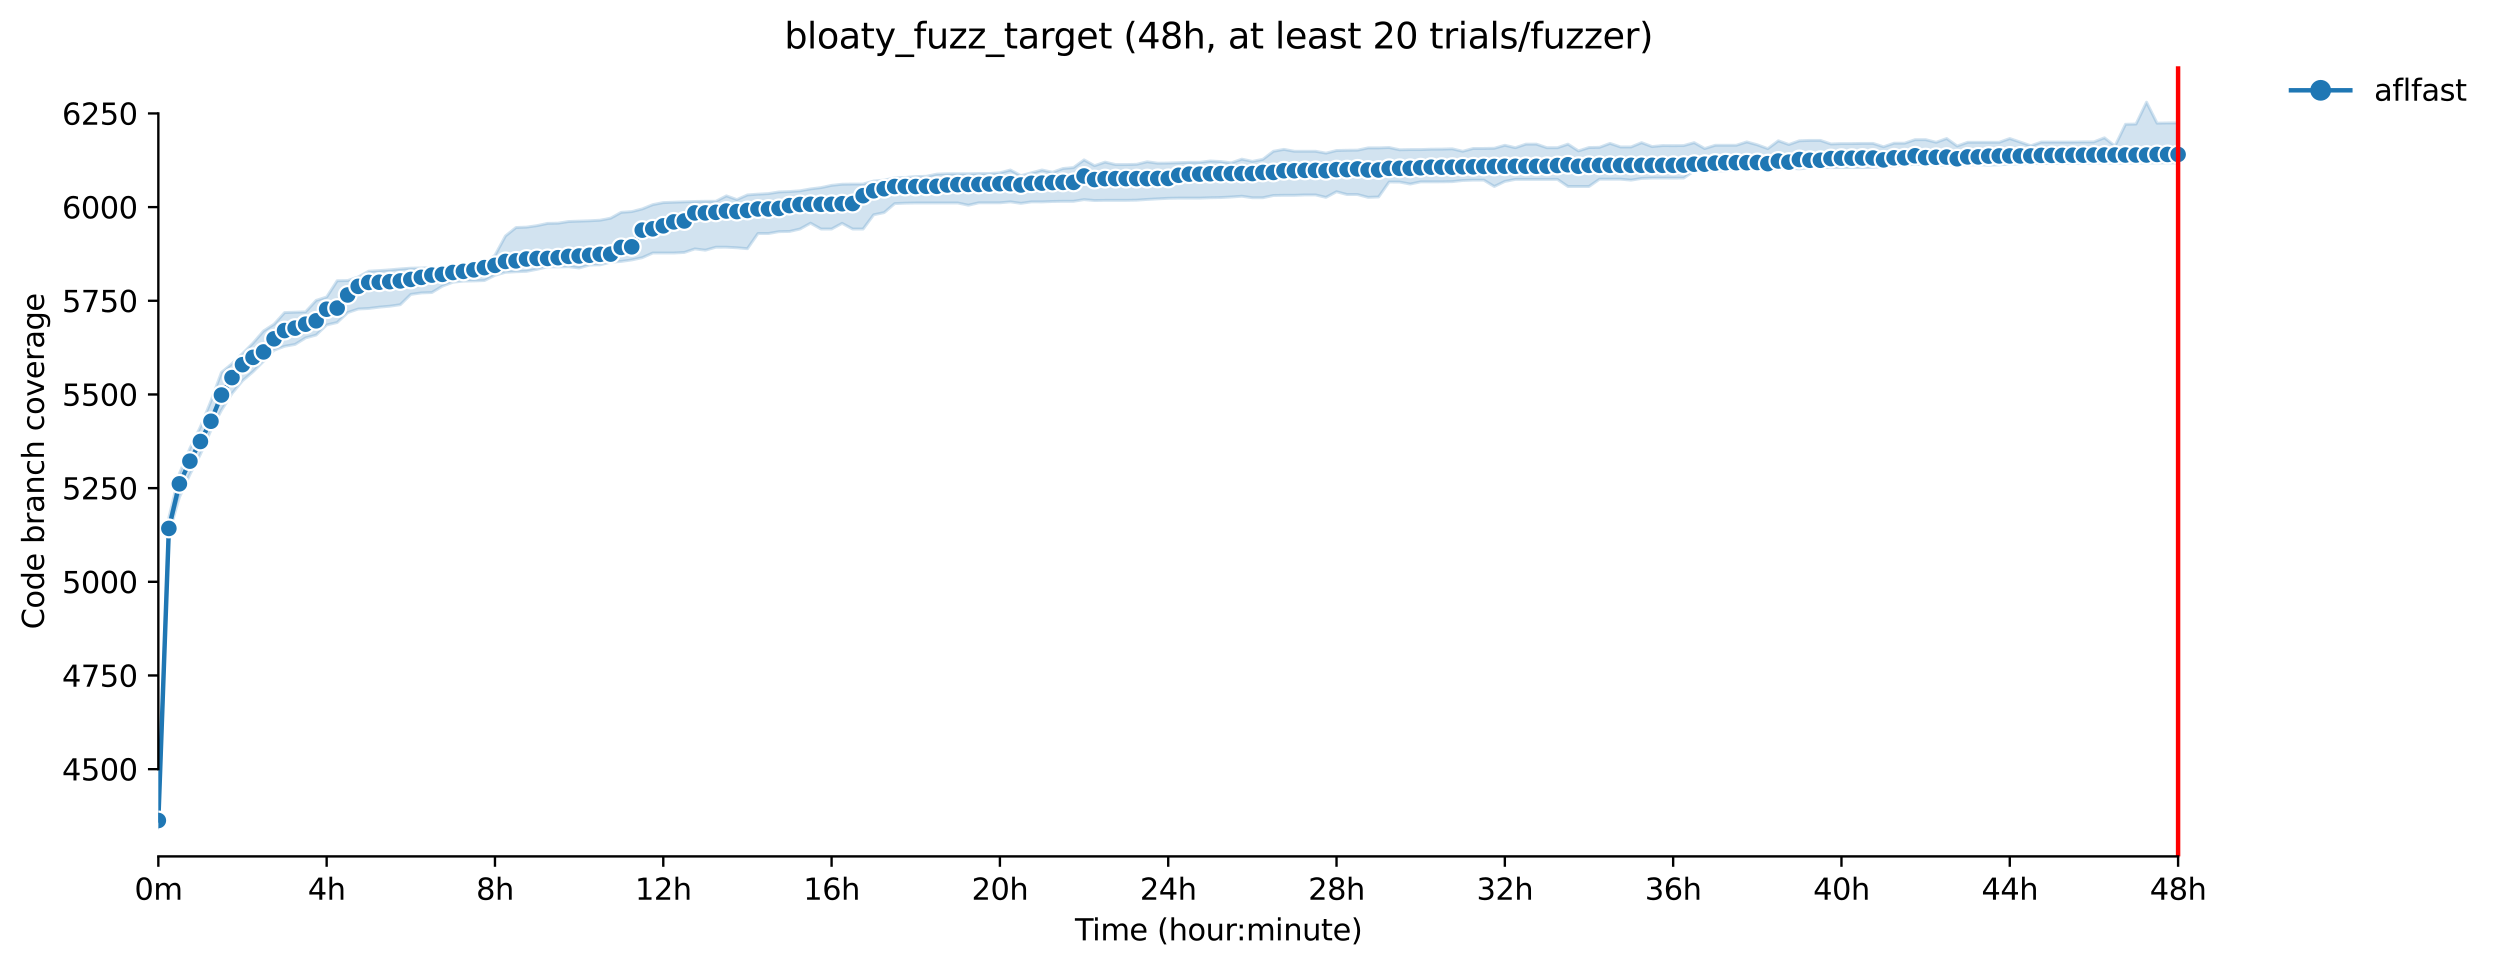 <?xml version="1.0" encoding="utf-8" standalone="no"?>
<!DOCTYPE svg PUBLIC "-//W3C//DTD SVG 1.1//EN"
  "http://www.w3.org/Graphics/SVG/1.1/DTD/svg11.dtd">
<svg xmlns:xlink="http://www.w3.org/1999/xlink" width="841.973pt" height="325.986pt" viewBox="0 0 841.973 325.986" xmlns="http://www.w3.org/2000/svg" version="1.1">
 <defs>
  <style type="text/css">*{stroke-linejoin: round; stroke-linecap: butt}</style>
 </defs>
 <g id="figure_1">
  <g id="patch_1">
   <path d="M 0 325.986 
L 841.973 325.986 
L 841.973 0 
L 0 0 
z
" style="fill: #ffffff"/>
  </g>
  <g id="axes_1">
   <g id="patch_2">
    <path d="M 53.328 288.43 
L 767.568 288.43 
L 767.568 22.318 
L 53.328 22.318 
z
" style="fill: #ffffff"/>
   </g>
   <g id="PolyCollection_1">
    <defs>
     <path id="md2c4b2b19c" d="M 53.328 -49.652 
L 53.328 -49.652 
L 56.871 -146.193 
L 60.414 -158.497 
L 63.957 -166.194 
L 67.5 -173.01 
L 71.042 -181.087 
L 74.585 -187.838 
L 78.128 -193.454 
L 81.671 -197.745 
L 85.214 -200.773 
L 88.757 -204.307 
L 92.3 -208.03 
L 95.842 -209.355 
L 99.385 -209.986 
L 102.928 -212.194 
L 106.471 -213.141 
L 110.014 -216.548 
L 113.557 -217.368 
L 117.1 -220.713 
L 120.642 -221.911 
L 124.185 -222.099 
L 127.728 -222.542 
L 131.271 -222.858 
L 134.814 -223.363 
L 138.357 -226.833 
L 141.9 -227.338 
L 145.442 -227.464 
L 148.985 -229.609 
L 152.528 -230.935 
L 156.071 -231.313 
L 159.614 -231.376 
L 163.157 -231.502 
L 166.7 -233.269 
L 170.242 -234.279 
L 173.785 -234.468 
L 177.328 -234.594 
L 180.871 -235.284 
L 184.414 -236.109 
L 187.957 -236.109 
L 191.5 -236.172 
L 195.042 -235.73 
L 198.585 -236.74 
L 202.128 -236.803 
L 205.671 -237.686 
L 209.214 -237.938 
L 212.757 -238.443 
L 216.3 -239.2 
L 219.842 -240.778 
L 223.385 -240.778 
L 226.928 -240.778 
L 230.471 -240.967 
L 234.014 -242.155 
L 237.557 -241.724 
L 241.1 -242.724 
L 244.642 -242.728 
L 248.185 -242.545 
L 251.728 -242.229 
L 255.271 -247.34 
L 258.814 -247.34 
L 262.357 -247.971 
L 265.9 -248.034 
L 269.442 -248.855 
L 272.985 -250.811 
L 276.528 -248.855 
L 280.071 -248.855 
L 283.614 -250.762 
L 287.157 -248.855 
L 290.7 -248.855 
L 294.242 -253.65 
L 297.785 -254.388 
L 301.328 -257.415 
L 304.871 -257.562 
L 308.414 -257.625 
L 311.957 -257.625 
L 315.5 -257.625 
L 319.042 -257.625 
L 322.585 -257.625 
L 326.128 -256.868 
L 329.671 -257.688 
L 333.214 -257.688 
L 336.757 -257.688 
L 340.3 -258.004 
L 343.842 -257.499 
L 347.385 -258.004 
L 350.928 -257.991 
L 354.471 -258.13 
L 358.014 -258.193 
L 361.557 -258.193 
L 365.1 -258.761 
L 368.642 -258.445 
L 372.185 -258.502 
L 375.728 -258.509 
L 379.271 -258.509 
L 382.814 -258.572 
L 386.357 -258.824 
L 389.9 -259.013 
L 393.442 -259.203 
L 396.985 -259.266 
L 400.528 -259.266 
L 404.071 -259.266 
L 407.614 -259.392 
L 411.157 -259.455 
L 414.7 -259.644 
L 418.242 -259.897 
L 421.785 -259.392 
L 425.328 -259.392 
L 428.871 -260.149 
L 432.414 -260.212 
L 435.957 -260.212 
L 439.5 -260.338 
L 443.042 -260.338 
L 446.585 -259.518 
L 450.128 -261.411 
L 453.671 -260.465 
L 457.214 -260.465 
L 460.757 -259.518 
L 464.3 -259.644 
L 467.842 -264.692 
L 471.385 -264.675 
L 474.928 -263.998 
L 478.471 -264.746 
L 482.014 -264.746 
L 485.557 -264.755 
L 489.1 -264.818 
L 492.642 -265.197 
L 496.185 -265.323 
L 499.728 -265.323 
L 503.271 -263.178 
L 506.814 -264.882 
L 510.357 -265.576 
L 513.9 -265.576 
L 517.442 -265.576 
L 520.985 -265.576 
L 524.528 -265.576 
L 528.071 -263.178 
L 531.614 -263.178 
L 535.157 -263.178 
L 538.7 -265.639 
L 542.242 -265.639 
L 545.785 -265.639 
L 549.328 -265.323 
L 552.871 -265.891 
L 556.414 -266.017 
L 559.957 -266.017 
L 563.5 -266.005 
L 567.042 -266.017 
L 570.585 -268.413 
L 574.128 -268.478 
L 577.671 -268.478 
L 581.214 -268.478 
L 584.757 -269.109 
L 588.3 -269.109 
L 591.842 -269.109 
L 595.385 -268.983 
L 598.928 -269.109 
L 602.471 -269.355 
L 606.014 -269.109 
L 609.557 -269.488 
L 613.1 -269.551 
L 616.642 -269.551 
L 620.185 -269.551 
L 623.728 -269.551 
L 627.271 -269.551 
L 630.814 -269.614 
L 634.357 -269.866 
L 637.9 -270.056 
L 641.442 -270.434 
L 644.985 -270.624 
L 648.528 -270.497 
L 652.071 -270.497 
L 655.614 -270.371 
L 659.157 -270.371 
L 662.7 -270.497 
L 666.242 -270.497 
L 669.785 -270.371 
L 673.328 -270.497 
L 676.871 -270.687 
L 680.414 -270.813 
L 683.957 -270.939 
L 687.5 -270.876 
L 691.042 -271.002 
L 694.585 -271.002 
L 698.128 -271.002 
L 701.671 -271.002 
L 705.214 -271.065 
L 708.757 -271.128 
L 712.3 -271.002 
L 715.842 -271.065 
L 719.385 -271.128 
L 722.928 -271.128 
L 726.471 -271.128 
L 730.014 -271.128 
L 733.557 -271.128 
L 733.557 -284.576 
L 733.557 -284.576 
L 730.014 -284.568 
L 726.471 -284.505 
L 722.928 -291.572 
L 719.385 -284.207 
L 715.842 -284.127 
L 712.3 -276.807 
L 708.757 -279.584 
L 705.214 -278.195 
L 701.671 -278.195 
L 698.128 -278.132 
L 694.585 -278.132 
L 691.042 -278.132 
L 687.5 -278.132 
L 683.957 -276.902 
L 680.414 -278.132 
L 676.871 -279.331 
L 673.328 -278.069 
L 669.785 -278.069 
L 666.242 -278.069 
L 662.7 -278.069 
L 659.157 -276.807 
L 655.614 -279.331 
L 652.071 -278.069 
L 648.528 -278.953 
L 644.985 -278.953 
L 641.442 -277.754 
L 637.9 -277.754 
L 634.357 -276.555 
L 630.814 -277.691 
L 627.271 -277.691 
L 623.728 -277.627 
L 620.185 -277.627 
L 616.642 -277.501 
L 613.1 -278.7 
L 609.557 -278.7 
L 606.014 -278.574 
L 602.471 -277.312 
L 598.928 -278.574 
L 595.385 -275.924 
L 591.842 -277.217 
L 588.3 -278.195 
L 584.757 -277.06 
L 581.214 -277.06 
L 577.671 -277.06 
L 574.128 -275.952 
L 570.585 -277.943 
L 567.042 -276.959 
L 563.5 -276.933 
L 559.957 -276.959 
L 556.414 -276.618 
L 552.871 -277.943 
L 549.328 -276.492 
L 545.785 -276.492 
L 542.242 -277.691 
L 538.7 -276.365 
L 535.157 -276.302 
L 531.614 -275.167 
L 528.071 -277.438 
L 524.528 -276.239 
L 520.985 -276.239 
L 517.442 -277.438 
L 513.9 -277.438 
L 510.357 -276.239 
L 506.814 -277.06 
L 503.271 -276.05 
L 499.728 -275.987 
L 496.185 -275.987 
L 492.642 -275.04 
L 489.1 -275.861 
L 485.557 -275.758 
L 482.014 -275.735 
L 478.471 -275.608 
L 474.928 -275.608 
L 471.385 -275.545 
L 467.842 -276.302 
L 464.3 -276.176 
L 460.757 -276.176 
L 457.214 -275.419 
L 453.671 -275.376 
L 450.128 -275.293 
L 446.585 -274.409 
L 443.042 -275.04 
L 439.5 -275.04 
L 435.957 -275.04 
L 432.414 -275.671 
L 428.871 -275.04 
L 425.328 -272.327 
L 421.785 -271.633 
L 418.242 -272.39 
L 414.7 -271.139 
L 411.157 -271.57 
L 407.614 -271.759 
L 404.071 -271.318 
L 400.528 -271.318 
L 396.985 -271.191 
L 393.442 -271.065 
L 389.9 -271.016 
L 386.357 -271.507 
L 382.814 -270.644 
L 379.271 -270.56 
L 375.728 -270.56 
L 372.185 -271.384 
L 368.642 -270.182 
L 365.1 -272.138 
L 361.557 -269.551 
L 358.014 -269.235 
L 354.471 -267.973 
L 350.928 -268.731 
L 347.385 -267.784 
L 343.842 -266.838 
L 340.3 -268.731 
L 336.757 -267.784 
L 333.214 -267.532 
L 329.671 -267.532 
L 326.128 -267.469 
L 322.585 -267.469 
L 319.042 -267.469 
L 315.5 -267.342 
L 311.957 -266.604 
L 308.414 -266.522 
L 304.871 -266.207 
L 301.328 -266.08 
L 297.785 -265.323 
L 294.242 -265.008 
L 290.7 -263.998 
L 287.157 -263.998 
L 283.614 -263.935 
L 280.071 -263.556 
L 276.528 -262.799 
L 272.985 -262.358 
L 269.442 -261.727 
L 265.9 -261.474 
L 262.357 -261.348 
L 258.814 -260.78 
L 255.271 -260.591 
L 251.728 -260.338 
L 248.185 -258.761 
L 244.642 -260.023 
L 241.1 -258.193 
L 237.557 -258.193 
L 234.014 -258.13 
L 230.471 -258.004 
L 226.928 -257.878 
L 223.385 -257.751 
L 219.842 -257.057 
L 216.3 -255.619 
L 212.757 -254.723 
L 209.214 -254.47 
L 205.671 -252.514 
L 202.128 -251.82 
L 198.585 -251.631 
L 195.042 -251.505 
L 191.5 -251.378 
L 187.957 -250.82 
L 184.414 -250.747 
L 180.871 -249.99 
L 177.328 -249.485 
L 173.785 -249.359 
L 170.242 -246.52 
L 166.7 -240.021 
L 163.157 -237.307 
L 159.614 -236.806 
L 156.071 -236.74 
L 152.528 -236.109 
L 148.985 -235.919 
L 145.442 -235.856 
L 141.9 -235.73 
L 138.357 -235.667 
L 134.814 -235.415 
L 131.271 -235.101 
L 127.728 -234.847 
L 124.185 -234.657 
L 120.642 -232.701 
L 117.1 -231.502 
L 113.557 -231.439 
L 110.014 -225.95 
L 106.471 -224.814 
L 102.928 -220.965 
L 99.385 -220.839 
L 95.842 -220.713 
L 92.3 -216.802 
L 88.757 -214.529 
L 85.214 -210.427 
L 81.671 -206.894 
L 78.128 -203.487 
L 74.585 -200.584 
L 71.042 -190.93 
L 67.5 -182.222 
L 63.957 -174.966 
L 60.414 -166.448 
L 56.871 -151.683 
L 53.328 -49.652 
z
" style="stroke: #1f77b4; stroke-opacity: 0.2"/>
    </defs>
    <g clip-path="url(#p57bee3d336)">
     <use xlink:href="#md2c4b2b19c" x="0" y="325.986" style="fill: #1f77b4; fill-opacity: 0.2; stroke: #1f77b4; stroke-opacity: 0.2"/>
    </g>
   </g>
   <g id="matplotlib.axis_1">
    <g id="xtick_1">
     <g id="line2d_1">
      <defs>
       <path id="m8d35663419" d="M 0 0 
L 0 3.5 
" style="stroke: #000000; stroke-width: 0.8"/>
      </defs>
      <g>
       <use xlink:href="#m8d35663419" x="53.328" y="288.43" style="stroke: #000000; stroke-width: 0.8"/>
      </g>
     </g>
     <g id="text_1">
      <!-- 0m -->
      <g transform="translate(45.277 303.029) scale(0.1 -0.1)">
       <defs>
        <path id="DejaVuSans-30" d="M 2034 4250 
Q 1547 4250 1301 3770 
Q 1056 3291 1056 2328 
Q 1056 1369 1301 889 
Q 1547 409 2034 409 
Q 2525 409 2770 889 
Q 3016 1369 3016 2328 
Q 3016 3291 2770 3770 
Q 2525 4250 2034 4250 
z
M 2034 4750 
Q 2819 4750 3233 4129 
Q 3647 3509 3647 2328 
Q 3647 1150 3233 529 
Q 2819 -91 2034 -91 
Q 1250 -91 836 529 
Q 422 1150 422 2328 
Q 422 3509 836 4129 
Q 1250 4750 2034 4750 
z
" transform="scale(0.016)"/>
        <path id="DejaVuSans-6d" d="M 3328 2828 
Q 3544 3216 3844 3400 
Q 4144 3584 4550 3584 
Q 5097 3584 5394 3201 
Q 5691 2819 5691 2113 
L 5691 0 
L 5113 0 
L 5113 2094 
Q 5113 2597 4934 2840 
Q 4756 3084 4391 3084 
Q 3944 3084 3684 2787 
Q 3425 2491 3425 1978 
L 3425 0 
L 2847 0 
L 2847 2094 
Q 2847 2600 2669 2842 
Q 2491 3084 2119 3084 
Q 1678 3084 1418 2786 
Q 1159 2488 1159 1978 
L 1159 0 
L 581 0 
L 581 3500 
L 1159 3500 
L 1159 2956 
Q 1356 3278 1631 3431 
Q 1906 3584 2284 3584 
Q 2666 3584 2933 3390 
Q 3200 3197 3328 2828 
z
" transform="scale(0.016)"/>
       </defs>
       <use xlink:href="#DejaVuSans-30"/>
       <use xlink:href="#DejaVuSans-6d" x="63.623"/>
      </g>
     </g>
    </g>
    <g id="xtick_2">
     <g id="line2d_2">
      <g>
       <use xlink:href="#m8d35663419" x="110.014" y="288.43" style="stroke: #000000; stroke-width: 0.8"/>
      </g>
     </g>
     <g id="text_2">
      <!-- 4h -->
      <g transform="translate(103.664 303.029) scale(0.1 -0.1)">
       <defs>
        <path id="DejaVuSans-34" d="M 2419 4116 
L 825 1625 
L 2419 1625 
L 2419 4116 
z
M 2253 4666 
L 3047 4666 
L 3047 1625 
L 3713 1625 
L 3713 1100 
L 3047 1100 
L 3047 0 
L 2419 0 
L 2419 1100 
L 313 1100 
L 313 1709 
L 2253 4666 
z
" transform="scale(0.016)"/>
        <path id="DejaVuSans-68" d="M 3513 2113 
L 3513 0 
L 2938 0 
L 2938 2094 
Q 2938 2591 2744 2837 
Q 2550 3084 2163 3084 
Q 1697 3084 1428 2787 
Q 1159 2491 1159 1978 
L 1159 0 
L 581 0 
L 581 4863 
L 1159 4863 
L 1159 2956 
Q 1366 3272 1645 3428 
Q 1925 3584 2291 3584 
Q 2894 3584 3203 3211 
Q 3513 2838 3513 2113 
z
" transform="scale(0.016)"/>
       </defs>
       <use xlink:href="#DejaVuSans-34"/>
       <use xlink:href="#DejaVuSans-68" x="63.623"/>
      </g>
     </g>
    </g>
    <g id="xtick_3">
     <g id="line2d_3">
      <g>
       <use xlink:href="#m8d35663419" x="166.7" y="288.43" style="stroke: #000000; stroke-width: 0.8"/>
      </g>
     </g>
     <g id="text_3">
      <!-- 8h -->
      <g transform="translate(160.35 303.029) scale(0.1 -0.1)">
       <defs>
        <path id="DejaVuSans-38" d="M 2034 2216 
Q 1584 2216 1326 1975 
Q 1069 1734 1069 1313 
Q 1069 891 1326 650 
Q 1584 409 2034 409 
Q 2484 409 2743 651 
Q 3003 894 3003 1313 
Q 3003 1734 2745 1975 
Q 2488 2216 2034 2216 
z
M 1403 2484 
Q 997 2584 770 2862 
Q 544 3141 544 3541 
Q 544 4100 942 4425 
Q 1341 4750 2034 4750 
Q 2731 4750 3128 4425 
Q 3525 4100 3525 3541 
Q 3525 3141 3298 2862 
Q 3072 2584 2669 2484 
Q 3125 2378 3379 2068 
Q 3634 1759 3634 1313 
Q 3634 634 3220 271 
Q 2806 -91 2034 -91 
Q 1263 -91 848 271 
Q 434 634 434 1313 
Q 434 1759 690 2068 
Q 947 2378 1403 2484 
z
M 1172 3481 
Q 1172 3119 1398 2916 
Q 1625 2713 2034 2713 
Q 2441 2713 2670 2916 
Q 2900 3119 2900 3481 
Q 2900 3844 2670 4047 
Q 2441 4250 2034 4250 
Q 1625 4250 1398 4047 
Q 1172 3844 1172 3481 
z
" transform="scale(0.016)"/>
       </defs>
       <use xlink:href="#DejaVuSans-38"/>
       <use xlink:href="#DejaVuSans-68" x="63.623"/>
      </g>
     </g>
    </g>
    <g id="xtick_4">
     <g id="line2d_4">
      <g>
       <use xlink:href="#m8d35663419" x="223.385" y="288.43" style="stroke: #000000; stroke-width: 0.8"/>
      </g>
     </g>
     <g id="text_4">
      <!-- 12h -->
      <g transform="translate(213.854 303.029) scale(0.1 -0.1)">
       <defs>
        <path id="DejaVuSans-31" d="M 794 531 
L 1825 531 
L 1825 4091 
L 703 3866 
L 703 4441 
L 1819 4666 
L 2450 4666 
L 2450 531 
L 3481 531 
L 3481 0 
L 794 0 
L 794 531 
z
" transform="scale(0.016)"/>
        <path id="DejaVuSans-32" d="M 1228 531 
L 3431 531 
L 3431 0 
L 469 0 
L 469 531 
Q 828 903 1448 1529 
Q 2069 2156 2228 2338 
Q 2531 2678 2651 2914 
Q 2772 3150 2772 3378 
Q 2772 3750 2511 3984 
Q 2250 4219 1831 4219 
Q 1534 4219 1204 4116 
Q 875 4013 500 3803 
L 500 4441 
Q 881 4594 1212 4672 
Q 1544 4750 1819 4750 
Q 2544 4750 2975 4387 
Q 3406 4025 3406 3419 
Q 3406 3131 3298 2873 
Q 3191 2616 2906 2266 
Q 2828 2175 2409 1742 
Q 1991 1309 1228 531 
z
" transform="scale(0.016)"/>
       </defs>
       <use xlink:href="#DejaVuSans-31"/>
       <use xlink:href="#DejaVuSans-32" x="63.623"/>
       <use xlink:href="#DejaVuSans-68" x="127.246"/>
      </g>
     </g>
    </g>
    <g id="xtick_5">
     <g id="line2d_5">
      <g>
       <use xlink:href="#m8d35663419" x="280.071" y="288.43" style="stroke: #000000; stroke-width: 0.8"/>
      </g>
     </g>
     <g id="text_5">
      <!-- 16h -->
      <g transform="translate(270.54 303.029) scale(0.1 -0.1)">
       <defs>
        <path id="DejaVuSans-36" d="M 2113 2584 
Q 1688 2584 1439 2293 
Q 1191 2003 1191 1497 
Q 1191 994 1439 701 
Q 1688 409 2113 409 
Q 2538 409 2786 701 
Q 3034 994 3034 1497 
Q 3034 2003 2786 2293 
Q 2538 2584 2113 2584 
z
M 3366 4563 
L 3366 3988 
Q 3128 4100 2886 4159 
Q 2644 4219 2406 4219 
Q 1781 4219 1451 3797 
Q 1122 3375 1075 2522 
Q 1259 2794 1537 2939 
Q 1816 3084 2150 3084 
Q 2853 3084 3261 2657 
Q 3669 2231 3669 1497 
Q 3669 778 3244 343 
Q 2819 -91 2113 -91 
Q 1303 -91 875 529 
Q 447 1150 447 2328 
Q 447 3434 972 4092 
Q 1497 4750 2381 4750 
Q 2619 4750 2861 4703 
Q 3103 4656 3366 4563 
z
" transform="scale(0.016)"/>
       </defs>
       <use xlink:href="#DejaVuSans-31"/>
       <use xlink:href="#DejaVuSans-36" x="63.623"/>
       <use xlink:href="#DejaVuSans-68" x="127.246"/>
      </g>
     </g>
    </g>
    <g id="xtick_6">
     <g id="line2d_6">
      <g>
       <use xlink:href="#m8d35663419" x="336.757" y="288.43" style="stroke: #000000; stroke-width: 0.8"/>
      </g>
     </g>
     <g id="text_6">
      <!-- 20h -->
      <g transform="translate(327.225 303.029) scale(0.1 -0.1)">
       <use xlink:href="#DejaVuSans-32"/>
       <use xlink:href="#DejaVuSans-30" x="63.623"/>
       <use xlink:href="#DejaVuSans-68" x="127.246"/>
      </g>
     </g>
    </g>
    <g id="xtick_7">
     <g id="line2d_7">
      <g>
       <use xlink:href="#m8d35663419" x="393.442" y="288.43" style="stroke: #000000; stroke-width: 0.8"/>
      </g>
     </g>
     <g id="text_7">
      <!-- 24h -->
      <g transform="translate(383.911 303.029) scale(0.1 -0.1)">
       <use xlink:href="#DejaVuSans-32"/>
       <use xlink:href="#DejaVuSans-34" x="63.623"/>
       <use xlink:href="#DejaVuSans-68" x="127.246"/>
      </g>
     </g>
    </g>
    <g id="xtick_8">
     <g id="line2d_8">
      <g>
       <use xlink:href="#m8d35663419" x="450.128" y="288.43" style="stroke: #000000; stroke-width: 0.8"/>
      </g>
     </g>
     <g id="text_8">
      <!-- 28h -->
      <g transform="translate(440.597 303.029) scale(0.1 -0.1)">
       <use xlink:href="#DejaVuSans-32"/>
       <use xlink:href="#DejaVuSans-38" x="63.623"/>
       <use xlink:href="#DejaVuSans-68" x="127.246"/>
      </g>
     </g>
    </g>
    <g id="xtick_9">
     <g id="line2d_9">
      <g>
       <use xlink:href="#m8d35663419" x="506.814" y="288.43" style="stroke: #000000; stroke-width: 0.8"/>
      </g>
     </g>
     <g id="text_9">
      <!-- 32h -->
      <g transform="translate(497.283 303.029) scale(0.1 -0.1)">
       <defs>
        <path id="DejaVuSans-33" d="M 2597 2516 
Q 3050 2419 3304 2112 
Q 3559 1806 3559 1356 
Q 3559 666 3084 287 
Q 2609 -91 1734 -91 
Q 1441 -91 1130 -33 
Q 819 25 488 141 
L 488 750 
Q 750 597 1062 519 
Q 1375 441 1716 441 
Q 2309 441 2620 675 
Q 2931 909 2931 1356 
Q 2931 1769 2642 2001 
Q 2353 2234 1838 2234 
L 1294 2234 
L 1294 2753 
L 1863 2753 
Q 2328 2753 2575 2939 
Q 2822 3125 2822 3475 
Q 2822 3834 2567 4026 
Q 2313 4219 1838 4219 
Q 1578 4219 1281 4162 
Q 984 4106 628 3988 
L 628 4550 
Q 988 4650 1302 4700 
Q 1616 4750 1894 4750 
Q 2613 4750 3031 4423 
Q 3450 4097 3450 3541 
Q 3450 3153 3228 2886 
Q 3006 2619 2597 2516 
z
" transform="scale(0.016)"/>
       </defs>
       <use xlink:href="#DejaVuSans-33"/>
       <use xlink:href="#DejaVuSans-32" x="63.623"/>
       <use xlink:href="#DejaVuSans-68" x="127.246"/>
      </g>
     </g>
    </g>
    <g id="xtick_10">
     <g id="line2d_10">
      <g>
       <use xlink:href="#m8d35663419" x="563.5" y="288.43" style="stroke: #000000; stroke-width: 0.8"/>
      </g>
     </g>
     <g id="text_10">
      <!-- 36h -->
      <g transform="translate(553.968 303.029) scale(0.1 -0.1)">
       <use xlink:href="#DejaVuSans-33"/>
       <use xlink:href="#DejaVuSans-36" x="63.623"/>
       <use xlink:href="#DejaVuSans-68" x="127.246"/>
      </g>
     </g>
    </g>
    <g id="xtick_11">
     <g id="line2d_11">
      <g>
       <use xlink:href="#m8d35663419" x="620.185" y="288.43" style="stroke: #000000; stroke-width: 0.8"/>
      </g>
     </g>
     <g id="text_11">
      <!-- 40h -->
      <g transform="translate(610.654 303.029) scale(0.1 -0.1)">
       <use xlink:href="#DejaVuSans-34"/>
       <use xlink:href="#DejaVuSans-30" x="63.623"/>
       <use xlink:href="#DejaVuSans-68" x="127.246"/>
      </g>
     </g>
    </g>
    <g id="xtick_12">
     <g id="line2d_12">
      <g>
       <use xlink:href="#m8d35663419" x="676.871" y="288.43" style="stroke: #000000; stroke-width: 0.8"/>
      </g>
     </g>
     <g id="text_12">
      <!-- 44h -->
      <g transform="translate(667.34 303.029) scale(0.1 -0.1)">
       <use xlink:href="#DejaVuSans-34"/>
       <use xlink:href="#DejaVuSans-34" x="63.623"/>
       <use xlink:href="#DejaVuSans-68" x="127.246"/>
      </g>
     </g>
    </g>
    <g id="xtick_13">
     <g id="line2d_13">
      <g>
       <use xlink:href="#m8d35663419" x="733.557" y="288.43" style="stroke: #000000; stroke-width: 0.8"/>
      </g>
     </g>
     <g id="text_13">
      <!-- 48h -->
      <g transform="translate(724.025 303.029) scale(0.1 -0.1)">
       <use xlink:href="#DejaVuSans-34"/>
       <use xlink:href="#DejaVuSans-38" x="63.623"/>
       <use xlink:href="#DejaVuSans-68" x="127.246"/>
      </g>
     </g>
    </g>
    <g id="text_14">
     <!-- Time (hour:minute) -->
     <g transform="translate(362.041 316.707) scale(0.1 -0.1)">
      <defs>
       <path id="DejaVuSans-54" d="M -19 4666 
L 3928 4666 
L 3928 4134 
L 2272 4134 
L 2272 0 
L 1638 0 
L 1638 4134 
L -19 4134 
L -19 4666 
z
" transform="scale(0.016)"/>
       <path id="DejaVuSans-69" d="M 603 3500 
L 1178 3500 
L 1178 0 
L 603 0 
L 603 3500 
z
M 603 4863 
L 1178 4863 
L 1178 4134 
L 603 4134 
L 603 4863 
z
" transform="scale(0.016)"/>
       <path id="DejaVuSans-65" d="M 3597 1894 
L 3597 1613 
L 953 1613 
Q 991 1019 1311 708 
Q 1631 397 2203 397 
Q 2534 397 2845 478 
Q 3156 559 3463 722 
L 3463 178 
Q 3153 47 2828 -22 
Q 2503 -91 2169 -91 
Q 1331 -91 842 396 
Q 353 884 353 1716 
Q 353 2575 817 3079 
Q 1281 3584 2069 3584 
Q 2775 3584 3186 3129 
Q 3597 2675 3597 1894 
z
M 3022 2063 
Q 3016 2534 2758 2815 
Q 2500 3097 2075 3097 
Q 1594 3097 1305 2825 
Q 1016 2553 972 2059 
L 3022 2063 
z
" transform="scale(0.016)"/>
       <path id="DejaVuSans-20" transform="scale(0.016)"/>
       <path id="DejaVuSans-28" d="M 1984 4856 
Q 1566 4138 1362 3434 
Q 1159 2731 1159 2009 
Q 1159 1288 1364 580 
Q 1569 -128 1984 -844 
L 1484 -844 
Q 1016 -109 783 600 
Q 550 1309 550 2009 
Q 550 2706 781 3412 
Q 1013 4119 1484 4856 
L 1984 4856 
z
" transform="scale(0.016)"/>
       <path id="DejaVuSans-6f" d="M 1959 3097 
Q 1497 3097 1228 2736 
Q 959 2375 959 1747 
Q 959 1119 1226 758 
Q 1494 397 1959 397 
Q 2419 397 2687 759 
Q 2956 1122 2956 1747 
Q 2956 2369 2687 2733 
Q 2419 3097 1959 3097 
z
M 1959 3584 
Q 2709 3584 3137 3096 
Q 3566 2609 3566 1747 
Q 3566 888 3137 398 
Q 2709 -91 1959 -91 
Q 1206 -91 779 398 
Q 353 888 353 1747 
Q 353 2609 779 3096 
Q 1206 3584 1959 3584 
z
" transform="scale(0.016)"/>
       <path id="DejaVuSans-75" d="M 544 1381 
L 544 3500 
L 1119 3500 
L 1119 1403 
Q 1119 906 1312 657 
Q 1506 409 1894 409 
Q 2359 409 2629 706 
Q 2900 1003 2900 1516 
L 2900 3500 
L 3475 3500 
L 3475 0 
L 2900 0 
L 2900 538 
Q 2691 219 2414 64 
Q 2138 -91 1772 -91 
Q 1169 -91 856 284 
Q 544 659 544 1381 
z
M 1991 3584 
L 1991 3584 
z
" transform="scale(0.016)"/>
       <path id="DejaVuSans-72" d="M 2631 2963 
Q 2534 3019 2420 3045 
Q 2306 3072 2169 3072 
Q 1681 3072 1420 2755 
Q 1159 2438 1159 1844 
L 1159 0 
L 581 0 
L 581 3500 
L 1159 3500 
L 1159 2956 
Q 1341 3275 1631 3429 
Q 1922 3584 2338 3584 
Q 2397 3584 2469 3576 
Q 2541 3569 2628 3553 
L 2631 2963 
z
" transform="scale(0.016)"/>
       <path id="DejaVuSans-3a" d="M 750 794 
L 1409 794 
L 1409 0 
L 750 0 
L 750 794 
z
M 750 3309 
L 1409 3309 
L 1409 2516 
L 750 2516 
L 750 3309 
z
" transform="scale(0.016)"/>
       <path id="DejaVuSans-6e" d="M 3513 2113 
L 3513 0 
L 2938 0 
L 2938 2094 
Q 2938 2591 2744 2837 
Q 2550 3084 2163 3084 
Q 1697 3084 1428 2787 
Q 1159 2491 1159 1978 
L 1159 0 
L 581 0 
L 581 3500 
L 1159 3500 
L 1159 2956 
Q 1366 3272 1645 3428 
Q 1925 3584 2291 3584 
Q 2894 3584 3203 3211 
Q 3513 2838 3513 2113 
z
" transform="scale(0.016)"/>
       <path id="DejaVuSans-74" d="M 1172 4494 
L 1172 3500 
L 2356 3500 
L 2356 3053 
L 1172 3053 
L 1172 1153 
Q 1172 725 1289 603 
Q 1406 481 1766 481 
L 2356 481 
L 2356 0 
L 1766 0 
Q 1100 0 847 248 
Q 594 497 594 1153 
L 594 3053 
L 172 3053 
L 172 3500 
L 594 3500 
L 594 4494 
L 1172 4494 
z
" transform="scale(0.016)"/>
       <path id="DejaVuSans-29" d="M 513 4856 
L 1013 4856 
Q 1481 4119 1714 3412 
Q 1947 2706 1947 2009 
Q 1947 1309 1714 600 
Q 1481 -109 1013 -844 
L 513 -844 
Q 928 -128 1133 580 
Q 1338 1288 1338 2009 
Q 1338 2731 1133 3434 
Q 928 4138 513 4856 
z
" transform="scale(0.016)"/>
      </defs>
      <use xlink:href="#DejaVuSans-54"/>
      <use xlink:href="#DejaVuSans-69" x="57.959"/>
      <use xlink:href="#DejaVuSans-6d" x="85.742"/>
      <use xlink:href="#DejaVuSans-65" x="183.154"/>
      <use xlink:href="#DejaVuSans-20" x="244.678"/>
      <use xlink:href="#DejaVuSans-28" x="276.465"/>
      <use xlink:href="#DejaVuSans-68" x="315.479"/>
      <use xlink:href="#DejaVuSans-6f" x="378.857"/>
      <use xlink:href="#DejaVuSans-75" x="440.039"/>
      <use xlink:href="#DejaVuSans-72" x="503.418"/>
      <use xlink:href="#DejaVuSans-3a" x="542.781"/>
      <use xlink:href="#DejaVuSans-6d" x="576.473"/>
      <use xlink:href="#DejaVuSans-69" x="673.885"/>
      <use xlink:href="#DejaVuSans-6e" x="701.668"/>
      <use xlink:href="#DejaVuSans-75" x="765.047"/>
      <use xlink:href="#DejaVuSans-74" x="828.426"/>
      <use xlink:href="#DejaVuSans-65" x="867.635"/>
      <use xlink:href="#DejaVuSans-29" x="929.158"/>
     </g>
    </g>
   </g>
   <g id="matplotlib.axis_2">
    <g id="ytick_1">
     <g id="line2d_14">
      <defs>
       <path id="m445e8bc1bc" d="M 0 0 
L -3.5 0 
" style="stroke: #000000; stroke-width: 0.8"/>
      </defs>
      <g>
       <use xlink:href="#m445e8bc1bc" x="53.328" y="259.045" style="stroke: #000000; stroke-width: 0.8"/>
      </g>
     </g>
     <g id="text_15">
      <!-- 4500 -->
      <g transform="translate(20.878 262.844) scale(0.1 -0.1)">
       <defs>
        <path id="DejaVuSans-35" d="M 691 4666 
L 3169 4666 
L 3169 4134 
L 1269 4134 
L 1269 2991 
Q 1406 3038 1543 3061 
Q 1681 3084 1819 3084 
Q 2600 3084 3056 2656 
Q 3513 2228 3513 1497 
Q 3513 744 3044 326 
Q 2575 -91 1722 -91 
Q 1428 -91 1123 -41 
Q 819 9 494 109 
L 494 744 
Q 775 591 1075 516 
Q 1375 441 1709 441 
Q 2250 441 2565 725 
Q 2881 1009 2881 1497 
Q 2881 1984 2565 2268 
Q 2250 2553 1709 2553 
Q 1456 2553 1204 2497 
Q 953 2441 691 2322 
L 691 4666 
z
" transform="scale(0.016)"/>
       </defs>
       <use xlink:href="#DejaVuSans-34"/>
       <use xlink:href="#DejaVuSans-35" x="63.623"/>
       <use xlink:href="#DejaVuSans-30" x="127.246"/>
       <use xlink:href="#DejaVuSans-30" x="190.869"/>
      </g>
     </g>
    </g>
    <g id="ytick_2">
     <g id="line2d_15">
      <g>
       <use xlink:href="#m445e8bc1bc" x="53.328" y="227.496" style="stroke: #000000; stroke-width: 0.8"/>
      </g>
     </g>
     <g id="text_16">
      <!-- 4750 -->
      <g transform="translate(20.878 231.295) scale(0.1 -0.1)">
       <defs>
        <path id="DejaVuSans-37" d="M 525 4666 
L 3525 4666 
L 3525 4397 
L 1831 0 
L 1172 0 
L 2766 4134 
L 525 4134 
L 525 4666 
z
" transform="scale(0.016)"/>
       </defs>
       <use xlink:href="#DejaVuSans-34"/>
       <use xlink:href="#DejaVuSans-37" x="63.623"/>
       <use xlink:href="#DejaVuSans-35" x="127.246"/>
       <use xlink:href="#DejaVuSans-30" x="190.869"/>
      </g>
     </g>
    </g>
    <g id="ytick_3">
     <g id="line2d_16">
      <g>
       <use xlink:href="#m445e8bc1bc" x="53.328" y="195.947" style="stroke: #000000; stroke-width: 0.8"/>
      </g>
     </g>
     <g id="text_17">
      <!-- 5000 -->
      <g transform="translate(20.878 199.746) scale(0.1 -0.1)">
       <use xlink:href="#DejaVuSans-35"/>
       <use xlink:href="#DejaVuSans-30" x="63.623"/>
       <use xlink:href="#DejaVuSans-30" x="127.246"/>
       <use xlink:href="#DejaVuSans-30" x="190.869"/>
      </g>
     </g>
    </g>
    <g id="ytick_4">
     <g id="line2d_17">
      <g>
       <use xlink:href="#m445e8bc1bc" x="53.328" y="164.397" style="stroke: #000000; stroke-width: 0.8"/>
      </g>
     </g>
     <g id="text_18">
      <!-- 5250 -->
      <g transform="translate(20.878 168.196) scale(0.1 -0.1)">
       <use xlink:href="#DejaVuSans-35"/>
       <use xlink:href="#DejaVuSans-32" x="63.623"/>
       <use xlink:href="#DejaVuSans-35" x="127.246"/>
       <use xlink:href="#DejaVuSans-30" x="190.869"/>
      </g>
     </g>
    </g>
    <g id="ytick_5">
     <g id="line2d_18">
      <g>
       <use xlink:href="#m445e8bc1bc" x="53.328" y="132.848" style="stroke: #000000; stroke-width: 0.8"/>
      </g>
     </g>
     <g id="text_19">
      <!-- 5500 -->
      <g transform="translate(20.878 136.647) scale(0.1 -0.1)">
       <use xlink:href="#DejaVuSans-35"/>
       <use xlink:href="#DejaVuSans-35" x="63.623"/>
       <use xlink:href="#DejaVuSans-30" x="127.246"/>
       <use xlink:href="#DejaVuSans-30" x="190.869"/>
      </g>
     </g>
    </g>
    <g id="ytick_6">
     <g id="line2d_19">
      <g>
       <use xlink:href="#m445e8bc1bc" x="53.328" y="101.299" style="stroke: #000000; stroke-width: 0.8"/>
      </g>
     </g>
     <g id="text_20">
      <!-- 5750 -->
      <g transform="translate(20.878 105.098) scale(0.1 -0.1)">
       <use xlink:href="#DejaVuSans-35"/>
       <use xlink:href="#DejaVuSans-37" x="63.623"/>
       <use xlink:href="#DejaVuSans-35" x="127.246"/>
       <use xlink:href="#DejaVuSans-30" x="190.869"/>
      </g>
     </g>
    </g>
    <g id="ytick_7">
     <g id="line2d_20">
      <g>
       <use xlink:href="#m445e8bc1bc" x="53.328" y="69.749" style="stroke: #000000; stroke-width: 0.8"/>
      </g>
     </g>
     <g id="text_21">
      <!-- 6000 -->
      <g transform="translate(20.878 73.549) scale(0.1 -0.1)">
       <use xlink:href="#DejaVuSans-36"/>
       <use xlink:href="#DejaVuSans-30" x="63.623"/>
       <use xlink:href="#DejaVuSans-30" x="127.246"/>
       <use xlink:href="#DejaVuSans-30" x="190.869"/>
      </g>
     </g>
    </g>
    <g id="ytick_8">
     <g id="line2d_21">
      <g>
       <use xlink:href="#m445e8bc1bc" x="53.328" y="38.2" style="stroke: #000000; stroke-width: 0.8"/>
      </g>
     </g>
     <g id="text_22">
      <!-- 6250 -->
      <g transform="translate(20.878 41.999) scale(0.1 -0.1)">
       <use xlink:href="#DejaVuSans-36"/>
       <use xlink:href="#DejaVuSans-32" x="63.623"/>
       <use xlink:href="#DejaVuSans-35" x="127.246"/>
       <use xlink:href="#DejaVuSans-30" x="190.869"/>
      </g>
     </g>
    </g>
    <g id="text_23">
     <!-- Code branch coverage -->
     <g transform="translate(14.798 211.949) rotate(-90) scale(0.1 -0.1)">
      <defs>
       <path id="DejaVuSans-43" d="M 4122 4306 
L 4122 3641 
Q 3803 3938 3442 4084 
Q 3081 4231 2675 4231 
Q 1875 4231 1450 3742 
Q 1025 3253 1025 2328 
Q 1025 1406 1450 917 
Q 1875 428 2675 428 
Q 3081 428 3442 575 
Q 3803 722 4122 1019 
L 4122 359 
Q 3791 134 3420 21 
Q 3050 -91 2638 -91 
Q 1578 -91 968 557 
Q 359 1206 359 2328 
Q 359 3453 968 4101 
Q 1578 4750 2638 4750 
Q 3056 4750 3426 4639 
Q 3797 4528 4122 4306 
z
" transform="scale(0.016)"/>
       <path id="DejaVuSans-64" d="M 2906 2969 
L 2906 4863 
L 3481 4863 
L 3481 0 
L 2906 0 
L 2906 525 
Q 2725 213 2448 61 
Q 2172 -91 1784 -91 
Q 1150 -91 751 415 
Q 353 922 353 1747 
Q 353 2572 751 3078 
Q 1150 3584 1784 3584 
Q 2172 3584 2448 3432 
Q 2725 3281 2906 2969 
z
M 947 1747 
Q 947 1113 1208 752 
Q 1469 391 1925 391 
Q 2381 391 2643 752 
Q 2906 1113 2906 1747 
Q 2906 2381 2643 2742 
Q 2381 3103 1925 3103 
Q 1469 3103 1208 2742 
Q 947 2381 947 1747 
z
" transform="scale(0.016)"/>
       <path id="DejaVuSans-62" d="M 3116 1747 
Q 3116 2381 2855 2742 
Q 2594 3103 2138 3103 
Q 1681 3103 1420 2742 
Q 1159 2381 1159 1747 
Q 1159 1113 1420 752 
Q 1681 391 2138 391 
Q 2594 391 2855 752 
Q 3116 1113 3116 1747 
z
M 1159 2969 
Q 1341 3281 1617 3432 
Q 1894 3584 2278 3584 
Q 2916 3584 3314 3078 
Q 3713 2572 3713 1747 
Q 3713 922 3314 415 
Q 2916 -91 2278 -91 
Q 1894 -91 1617 61 
Q 1341 213 1159 525 
L 1159 0 
L 581 0 
L 581 4863 
L 1159 4863 
L 1159 2969 
z
" transform="scale(0.016)"/>
       <path id="DejaVuSans-61" d="M 2194 1759 
Q 1497 1759 1228 1600 
Q 959 1441 959 1056 
Q 959 750 1161 570 
Q 1363 391 1709 391 
Q 2188 391 2477 730 
Q 2766 1069 2766 1631 
L 2766 1759 
L 2194 1759 
z
M 3341 1997 
L 3341 0 
L 2766 0 
L 2766 531 
Q 2569 213 2275 61 
Q 1981 -91 1556 -91 
Q 1019 -91 701 211 
Q 384 513 384 1019 
Q 384 1609 779 1909 
Q 1175 2209 1959 2209 
L 2766 2209 
L 2766 2266 
Q 2766 2663 2505 2880 
Q 2244 3097 1772 3097 
Q 1472 3097 1187 3025 
Q 903 2953 641 2809 
L 641 3341 
Q 956 3463 1253 3523 
Q 1550 3584 1831 3584 
Q 2591 3584 2966 3190 
Q 3341 2797 3341 1997 
z
" transform="scale(0.016)"/>
       <path id="DejaVuSans-63" d="M 3122 3366 
L 3122 2828 
Q 2878 2963 2633 3030 
Q 2388 3097 2138 3097 
Q 1578 3097 1268 2742 
Q 959 2388 959 1747 
Q 959 1106 1268 751 
Q 1578 397 2138 397 
Q 2388 397 2633 464 
Q 2878 531 3122 666 
L 3122 134 
Q 2881 22 2623 -34 
Q 2366 -91 2075 -91 
Q 1284 -91 818 406 
Q 353 903 353 1747 
Q 353 2603 823 3093 
Q 1294 3584 2113 3584 
Q 2378 3584 2631 3529 
Q 2884 3475 3122 3366 
z
" transform="scale(0.016)"/>
       <path id="DejaVuSans-76" d="M 191 3500 
L 800 3500 
L 1894 563 
L 2988 3500 
L 3597 3500 
L 2284 0 
L 1503 0 
L 191 3500 
z
" transform="scale(0.016)"/>
       <path id="DejaVuSans-67" d="M 2906 1791 
Q 2906 2416 2648 2759 
Q 2391 3103 1925 3103 
Q 1463 3103 1205 2759 
Q 947 2416 947 1791 
Q 947 1169 1205 825 
Q 1463 481 1925 481 
Q 2391 481 2648 825 
Q 2906 1169 2906 1791 
z
M 3481 434 
Q 3481 -459 3084 -895 
Q 2688 -1331 1869 -1331 
Q 1566 -1331 1297 -1286 
Q 1028 -1241 775 -1147 
L 775 -588 
Q 1028 -725 1275 -790 
Q 1522 -856 1778 -856 
Q 2344 -856 2625 -561 
Q 2906 -266 2906 331 
L 2906 616 
Q 2728 306 2450 153 
Q 2172 0 1784 0 
Q 1141 0 747 490 
Q 353 981 353 1791 
Q 353 2603 747 3093 
Q 1141 3584 1784 3584 
Q 2172 3584 2450 3431 
Q 2728 3278 2906 2969 
L 2906 3500 
L 3481 3500 
L 3481 434 
z
" transform="scale(0.016)"/>
      </defs>
      <use xlink:href="#DejaVuSans-43"/>
      <use xlink:href="#DejaVuSans-6f" x="69.824"/>
      <use xlink:href="#DejaVuSans-64" x="131.006"/>
      <use xlink:href="#DejaVuSans-65" x="194.482"/>
      <use xlink:href="#DejaVuSans-20" x="256.006"/>
      <use xlink:href="#DejaVuSans-62" x="287.793"/>
      <use xlink:href="#DejaVuSans-72" x="351.27"/>
      <use xlink:href="#DejaVuSans-61" x="392.383"/>
      <use xlink:href="#DejaVuSans-6e" x="453.662"/>
      <use xlink:href="#DejaVuSans-63" x="517.041"/>
      <use xlink:href="#DejaVuSans-68" x="572.021"/>
      <use xlink:href="#DejaVuSans-20" x="635.4"/>
      <use xlink:href="#DejaVuSans-63" x="667.188"/>
      <use xlink:href="#DejaVuSans-6f" x="722.168"/>
      <use xlink:href="#DejaVuSans-76" x="783.35"/>
      <use xlink:href="#DejaVuSans-65" x="842.529"/>
      <use xlink:href="#DejaVuSans-72" x="904.053"/>
      <use xlink:href="#DejaVuSans-61" x="945.166"/>
      <use xlink:href="#DejaVuSans-67" x="1006.445"/>
      <use xlink:href="#DejaVuSans-65" x="1069.922"/>
     </g>
    </g>
   </g>
   <g id="line2d_22">
    <path d="M 53.328 276.334 
L 56.871 177.963 
L 60.414 162.946 
L 63.957 155.311 
L 71.042 141.871 
L 74.585 133.037 
L 78.128 127.169 
L 81.671 122.815 
L 85.214 120.354 
L 88.757 118.525 
L 92.3 114.108 
L 95.842 111.331 
L 99.385 110.511 
L 102.928 109.186 
L 106.471 108.05 
L 110.014 104.138 
L 113.557 103.759 
L 117.1 99.343 
L 120.642 96.44 
L 124.185 95.115 
L 127.728 95.052 
L 134.814 94.61 
L 138.357 94.105 
L 145.442 92.654 
L 148.985 92.402 
L 152.528 91.771 
L 156.071 91.392 
L 159.614 90.887 
L 166.7 89.373 
L 170.242 88.048 
L 173.785 87.859 
L 177.328 87.228 
L 180.871 87.038 
L 184.414 87.038 
L 187.957 86.786 
L 191.5 86.344 
L 195.042 86.218 
L 202.128 85.65 
L 205.671 85.587 
L 209.214 83.316 
L 212.757 83.126 
L 216.3 77.51 
L 219.842 77.069 
L 223.385 76.059 
L 226.928 74.734 
L 230.471 74.419 
L 234.014 71.705 
L 237.557 71.705 
L 241.1 71.516 
L 244.642 71.074 
L 248.185 71.264 
L 251.728 70.885 
L 255.271 70.38 
L 258.814 70.38 
L 262.357 70.191 
L 265.9 69.245 
L 269.442 68.866 
L 276.528 68.803 
L 280.071 68.803 
L 283.614 68.614 
L 287.157 68.55 
L 290.7 65.9 
L 294.242 64.26 
L 301.328 62.808 
L 315.5 62.745 
L 319.042 62.304 
L 326.128 62.114 
L 329.671 62.114 
L 336.757 61.862 
L 340.3 61.862 
L 343.842 62.304 
L 347.385 61.736 
L 350.928 61.673 
L 354.471 61.483 
L 361.557 61.42 
L 365.1 59.275 
L 368.642 60.474 
L 372.185 60.158 
L 393.442 60.095 
L 396.985 59.023 
L 400.528 58.644 
L 404.071 58.644 
L 411.157 58.455 
L 421.785 58.455 
L 425.328 58.076 
L 428.871 58.076 
L 432.414 57.508 
L 435.957 57.508 
L 439.5 57.382 
L 443.042 57.382 
L 446.585 57.508 
L 450.128 57.13 
L 453.671 57.13 
L 457.214 56.877 
L 460.757 57.256 
L 464.3 57.256 
L 467.842 56.688 
L 474.928 56.688 
L 482.014 56.309 
L 489.1 56.309 
L 492.642 56.183 
L 496.185 56.183 
L 499.728 56.057 
L 520.985 55.994 
L 528.071 55.489 
L 531.614 55.994 
L 535.157 55.678 
L 567.042 55.615 
L 570.585 55.3 
L 574.128 55.3 
L 577.671 54.921 
L 581.214 54.795 
L 591.842 54.732 
L 595.385 55.11 
L 598.928 54.227 
L 602.471 54.606 
L 606.014 53.722 
L 609.557 53.975 
L 613.1 53.975 
L 616.642 53.407 
L 620.185 53.281 
L 630.814 53.218 
L 634.357 53.848 
L 637.9 53.154 
L 641.442 53.154 
L 644.985 52.46 
L 648.528 53.091 
L 655.614 52.902 
L 659.157 53.47 
L 662.7 52.839 
L 666.242 52.839 
L 669.785 52.587 
L 676.871 52.523 
L 683.957 52.523 
L 687.5 52.334 
L 701.671 52.271 
L 708.757 52.208 
L 722.928 52.208 
L 726.471 52.019 
L 733.557 52.019 
L 733.557 52.019 
" clip-path="url(#p57bee3d336)" style="fill: none; stroke: #1f77b4; stroke-width: 1.5; stroke-linecap: square"/>
    <defs>
     <path id="mc162efa625" d="M 0 3 
C 0.796 3 1.559 2.684 2.121 2.121 
C 2.684 1.559 3 0.796 3 0 
C 3 -0.796 2.684 -1.559 2.121 -2.121 
C 1.559 -2.684 0.796 -3 0 -3 
C -0.796 -3 -1.559 -2.684 -2.121 -2.121 
C -2.684 -1.559 -3 -0.796 -3 0 
C -3 0.796 -2.684 1.559 -2.121 2.121 
C -1.559 2.684 -0.796 3 0 3 
z
" style="stroke: #ffffff; stroke-width: 0.75"/>
    </defs>
    <g clip-path="url(#p57bee3d336)">
     <use xlink:href="#mc162efa625" x="53.328" y="276.334" style="fill: #1f77b4; stroke: #ffffff; stroke-width: 0.75"/>
     <use xlink:href="#mc162efa625" x="56.871" y="177.963" style="fill: #1f77b4; stroke: #ffffff; stroke-width: 0.75"/>
     <use xlink:href="#mc162efa625" x="60.414" y="162.946" style="fill: #1f77b4; stroke: #ffffff; stroke-width: 0.75"/>
     <use xlink:href="#mc162efa625" x="63.957" y="155.311" style="fill: #1f77b4; stroke: #ffffff; stroke-width: 0.75"/>
     <use xlink:href="#mc162efa625" x="67.5" y="148.686" style="fill: #1f77b4; stroke: #ffffff; stroke-width: 0.75"/>
     <use xlink:href="#mc162efa625" x="71.042" y="141.871" style="fill: #1f77b4; stroke: #ffffff; stroke-width: 0.75"/>
     <use xlink:href="#mc162efa625" x="74.585" y="133.037" style="fill: #1f77b4; stroke: #ffffff; stroke-width: 0.75"/>
     <use xlink:href="#mc162efa625" x="78.128" y="127.169" style="fill: #1f77b4; stroke: #ffffff; stroke-width: 0.75"/>
     <use xlink:href="#mc162efa625" x="81.671" y="122.815" style="fill: #1f77b4; stroke: #ffffff; stroke-width: 0.75"/>
     <use xlink:href="#mc162efa625" x="85.214" y="120.354" style="fill: #1f77b4; stroke: #ffffff; stroke-width: 0.75"/>
     <use xlink:href="#mc162efa625" x="88.757" y="118.525" style="fill: #1f77b4; stroke: #ffffff; stroke-width: 0.75"/>
     <use xlink:href="#mc162efa625" x="92.3" y="114.108" style="fill: #1f77b4; stroke: #ffffff; stroke-width: 0.75"/>
     <use xlink:href="#mc162efa625" x="95.842" y="111.331" style="fill: #1f77b4; stroke: #ffffff; stroke-width: 0.75"/>
     <use xlink:href="#mc162efa625" x="99.385" y="110.511" style="fill: #1f77b4; stroke: #ffffff; stroke-width: 0.75"/>
     <use xlink:href="#mc162efa625" x="102.928" y="109.186" style="fill: #1f77b4; stroke: #ffffff; stroke-width: 0.75"/>
     <use xlink:href="#mc162efa625" x="106.471" y="108.05" style="fill: #1f77b4; stroke: #ffffff; stroke-width: 0.75"/>
     <use xlink:href="#mc162efa625" x="110.014" y="104.138" style="fill: #1f77b4; stroke: #ffffff; stroke-width: 0.75"/>
     <use xlink:href="#mc162efa625" x="113.557" y="103.759" style="fill: #1f77b4; stroke: #ffffff; stroke-width: 0.75"/>
     <use xlink:href="#mc162efa625" x="117.1" y="99.343" style="fill: #1f77b4; stroke: #ffffff; stroke-width: 0.75"/>
     <use xlink:href="#mc162efa625" x="120.642" y="96.44" style="fill: #1f77b4; stroke: #ffffff; stroke-width: 0.75"/>
     <use xlink:href="#mc162efa625" x="124.185" y="95.115" style="fill: #1f77b4; stroke: #ffffff; stroke-width: 0.75"/>
     <use xlink:href="#mc162efa625" x="127.728" y="95.052" style="fill: #1f77b4; stroke: #ffffff; stroke-width: 0.75"/>
     <use xlink:href="#mc162efa625" x="131.271" y="94.863" style="fill: #1f77b4; stroke: #ffffff; stroke-width: 0.75"/>
     <use xlink:href="#mc162efa625" x="134.814" y="94.61" style="fill: #1f77b4; stroke: #ffffff; stroke-width: 0.75"/>
     <use xlink:href="#mc162efa625" x="138.357" y="94.105" style="fill: #1f77b4; stroke: #ffffff; stroke-width: 0.75"/>
     <use xlink:href="#mc162efa625" x="141.9" y="93.411" style="fill: #1f77b4; stroke: #ffffff; stroke-width: 0.75"/>
     <use xlink:href="#mc162efa625" x="145.442" y="92.654" style="fill: #1f77b4; stroke: #ffffff; stroke-width: 0.75"/>
     <use xlink:href="#mc162efa625" x="148.985" y="92.402" style="fill: #1f77b4; stroke: #ffffff; stroke-width: 0.75"/>
     <use xlink:href="#mc162efa625" x="152.528" y="91.771" style="fill: #1f77b4; stroke: #ffffff; stroke-width: 0.75"/>
     <use xlink:href="#mc162efa625" x="156.071" y="91.392" style="fill: #1f77b4; stroke: #ffffff; stroke-width: 0.75"/>
     <use xlink:href="#mc162efa625" x="159.614" y="90.887" style="fill: #1f77b4; stroke: #ffffff; stroke-width: 0.75"/>
     <use xlink:href="#mc162efa625" x="163.157" y="90.13" style="fill: #1f77b4; stroke: #ffffff; stroke-width: 0.75"/>
     <use xlink:href="#mc162efa625" x="166.7" y="89.373" style="fill: #1f77b4; stroke: #ffffff; stroke-width: 0.75"/>
     <use xlink:href="#mc162efa625" x="170.242" y="88.048" style="fill: #1f77b4; stroke: #ffffff; stroke-width: 0.75"/>
     <use xlink:href="#mc162efa625" x="173.785" y="87.859" style="fill: #1f77b4; stroke: #ffffff; stroke-width: 0.75"/>
     <use xlink:href="#mc162efa625" x="177.328" y="87.228" style="fill: #1f77b4; stroke: #ffffff; stroke-width: 0.75"/>
     <use xlink:href="#mc162efa625" x="180.871" y="87.038" style="fill: #1f77b4; stroke: #ffffff; stroke-width: 0.75"/>
     <use xlink:href="#mc162efa625" x="184.414" y="87.038" style="fill: #1f77b4; stroke: #ffffff; stroke-width: 0.75"/>
     <use xlink:href="#mc162efa625" x="187.957" y="86.786" style="fill: #1f77b4; stroke: #ffffff; stroke-width: 0.75"/>
     <use xlink:href="#mc162efa625" x="191.5" y="86.344" style="fill: #1f77b4; stroke: #ffffff; stroke-width: 0.75"/>
     <use xlink:href="#mc162efa625" x="195.042" y="86.218" style="fill: #1f77b4; stroke: #ffffff; stroke-width: 0.75"/>
     <use xlink:href="#mc162efa625" x="198.585" y="85.966" style="fill: #1f77b4; stroke: #ffffff; stroke-width: 0.75"/>
     <use xlink:href="#mc162efa625" x="202.128" y="85.65" style="fill: #1f77b4; stroke: #ffffff; stroke-width: 0.75"/>
     <use xlink:href="#mc162efa625" x="205.671" y="85.587" style="fill: #1f77b4; stroke: #ffffff; stroke-width: 0.75"/>
     <use xlink:href="#mc162efa625" x="209.214" y="83.316" style="fill: #1f77b4; stroke: #ffffff; stroke-width: 0.75"/>
     <use xlink:href="#mc162efa625" x="212.757" y="83.126" style="fill: #1f77b4; stroke: #ffffff; stroke-width: 0.75"/>
     <use xlink:href="#mc162efa625" x="216.3" y="77.51" style="fill: #1f77b4; stroke: #ffffff; stroke-width: 0.75"/>
     <use xlink:href="#mc162efa625" x="219.842" y="77.069" style="fill: #1f77b4; stroke: #ffffff; stroke-width: 0.75"/>
     <use xlink:href="#mc162efa625" x="223.385" y="76.059" style="fill: #1f77b4; stroke: #ffffff; stroke-width: 0.75"/>
     <use xlink:href="#mc162efa625" x="226.928" y="74.734" style="fill: #1f77b4; stroke: #ffffff; stroke-width: 0.75"/>
     <use xlink:href="#mc162efa625" x="230.471" y="74.419" style="fill: #1f77b4; stroke: #ffffff; stroke-width: 0.75"/>
     <use xlink:href="#mc162efa625" x="234.014" y="71.705" style="fill: #1f77b4; stroke: #ffffff; stroke-width: 0.75"/>
     <use xlink:href="#mc162efa625" x="237.557" y="71.705" style="fill: #1f77b4; stroke: #ffffff; stroke-width: 0.75"/>
     <use xlink:href="#mc162efa625" x="241.1" y="71.516" style="fill: #1f77b4; stroke: #ffffff; stroke-width: 0.75"/>
     <use xlink:href="#mc162efa625" x="244.642" y="71.074" style="fill: #1f77b4; stroke: #ffffff; stroke-width: 0.75"/>
     <use xlink:href="#mc162efa625" x="248.185" y="71.264" style="fill: #1f77b4; stroke: #ffffff; stroke-width: 0.75"/>
     <use xlink:href="#mc162efa625" x="251.728" y="70.885" style="fill: #1f77b4; stroke: #ffffff; stroke-width: 0.75"/>
     <use xlink:href="#mc162efa625" x="255.271" y="70.38" style="fill: #1f77b4; stroke: #ffffff; stroke-width: 0.75"/>
     <use xlink:href="#mc162efa625" x="258.814" y="70.38" style="fill: #1f77b4; stroke: #ffffff; stroke-width: 0.75"/>
     <use xlink:href="#mc162efa625" x="262.357" y="70.191" style="fill: #1f77b4; stroke: #ffffff; stroke-width: 0.75"/>
     <use xlink:href="#mc162efa625" x="265.9" y="69.245" style="fill: #1f77b4; stroke: #ffffff; stroke-width: 0.75"/>
     <use xlink:href="#mc162efa625" x="269.442" y="68.866" style="fill: #1f77b4; stroke: #ffffff; stroke-width: 0.75"/>
     <use xlink:href="#mc162efa625" x="272.985" y="68.803" style="fill: #1f77b4; stroke: #ffffff; stroke-width: 0.75"/>
     <use xlink:href="#mc162efa625" x="276.528" y="68.803" style="fill: #1f77b4; stroke: #ffffff; stroke-width: 0.75"/>
     <use xlink:href="#mc162efa625" x="280.071" y="68.803" style="fill: #1f77b4; stroke: #ffffff; stroke-width: 0.75"/>
     <use xlink:href="#mc162efa625" x="283.614" y="68.614" style="fill: #1f77b4; stroke: #ffffff; stroke-width: 0.75"/>
     <use xlink:href="#mc162efa625" x="287.157" y="68.55" style="fill: #1f77b4; stroke: #ffffff; stroke-width: 0.75"/>
     <use xlink:href="#mc162efa625" x="290.7" y="65.9" style="fill: #1f77b4; stroke: #ffffff; stroke-width: 0.75"/>
     <use xlink:href="#mc162efa625" x="294.242" y="64.26" style="fill: #1f77b4; stroke: #ffffff; stroke-width: 0.75"/>
     <use xlink:href="#mc162efa625" x="297.785" y="63.566" style="fill: #1f77b4; stroke: #ffffff; stroke-width: 0.75"/>
     <use xlink:href="#mc162efa625" x="301.328" y="62.808" style="fill: #1f77b4; stroke: #ffffff; stroke-width: 0.75"/>
     <use xlink:href="#mc162efa625" x="304.871" y="62.808" style="fill: #1f77b4; stroke: #ffffff; stroke-width: 0.75"/>
     <use xlink:href="#mc162efa625" x="308.414" y="62.808" style="fill: #1f77b4; stroke: #ffffff; stroke-width: 0.75"/>
     <use xlink:href="#mc162efa625" x="311.957" y="62.745" style="fill: #1f77b4; stroke: #ffffff; stroke-width: 0.75"/>
     <use xlink:href="#mc162efa625" x="315.5" y="62.745" style="fill: #1f77b4; stroke: #ffffff; stroke-width: 0.75"/>
     <use xlink:href="#mc162efa625" x="319.042" y="62.304" style="fill: #1f77b4; stroke: #ffffff; stroke-width: 0.75"/>
     <use xlink:href="#mc162efa625" x="322.585" y="62.178" style="fill: #1f77b4; stroke: #ffffff; stroke-width: 0.75"/>
     <use xlink:href="#mc162efa625" x="326.128" y="62.114" style="fill: #1f77b4; stroke: #ffffff; stroke-width: 0.75"/>
     <use xlink:href="#mc162efa625" x="329.671" y="62.114" style="fill: #1f77b4; stroke: #ffffff; stroke-width: 0.75"/>
     <use xlink:href="#mc162efa625" x="333.214" y="61.988" style="fill: #1f77b4; stroke: #ffffff; stroke-width: 0.75"/>
     <use xlink:href="#mc162efa625" x="336.757" y="61.862" style="fill: #1f77b4; stroke: #ffffff; stroke-width: 0.75"/>
     <use xlink:href="#mc162efa625" x="340.3" y="61.862" style="fill: #1f77b4; stroke: #ffffff; stroke-width: 0.75"/>
     <use xlink:href="#mc162efa625" x="343.842" y="62.304" style="fill: #1f77b4; stroke: #ffffff; stroke-width: 0.75"/>
     <use xlink:href="#mc162efa625" x="347.385" y="61.736" style="fill: #1f77b4; stroke: #ffffff; stroke-width: 0.75"/>
     <use xlink:href="#mc162efa625" x="350.928" y="61.673" style="fill: #1f77b4; stroke: #ffffff; stroke-width: 0.75"/>
     <use xlink:href="#mc162efa625" x="354.471" y="61.483" style="fill: #1f77b4; stroke: #ffffff; stroke-width: 0.75"/>
     <use xlink:href="#mc162efa625" x="358.014" y="61.42" style="fill: #1f77b4; stroke: #ffffff; stroke-width: 0.75"/>
     <use xlink:href="#mc162efa625" x="361.557" y="61.42" style="fill: #1f77b4; stroke: #ffffff; stroke-width: 0.75"/>
     <use xlink:href="#mc162efa625" x="365.1" y="59.275" style="fill: #1f77b4; stroke: #ffffff; stroke-width: 0.75"/>
     <use xlink:href="#mc162efa625" x="368.642" y="60.474" style="fill: #1f77b4; stroke: #ffffff; stroke-width: 0.75"/>
     <use xlink:href="#mc162efa625" x="372.185" y="60.158" style="fill: #1f77b4; stroke: #ffffff; stroke-width: 0.75"/>
     <use xlink:href="#mc162efa625" x="375.728" y="60.158" style="fill: #1f77b4; stroke: #ffffff; stroke-width: 0.75"/>
     <use xlink:href="#mc162efa625" x="379.271" y="60.158" style="fill: #1f77b4; stroke: #ffffff; stroke-width: 0.75"/>
     <use xlink:href="#mc162efa625" x="382.814" y="60.158" style="fill: #1f77b4; stroke: #ffffff; stroke-width: 0.75"/>
     <use xlink:href="#mc162efa625" x="386.357" y="60.158" style="fill: #1f77b4; stroke: #ffffff; stroke-width: 0.75"/>
     <use xlink:href="#mc162efa625" x="389.9" y="60.095" style="fill: #1f77b4; stroke: #ffffff; stroke-width: 0.75"/>
     <use xlink:href="#mc162efa625" x="393.442" y="60.095" style="fill: #1f77b4; stroke: #ffffff; stroke-width: 0.75"/>
     <use xlink:href="#mc162efa625" x="396.985" y="59.023" style="fill: #1f77b4; stroke: #ffffff; stroke-width: 0.75"/>
     <use xlink:href="#mc162efa625" x="400.528" y="58.644" style="fill: #1f77b4; stroke: #ffffff; stroke-width: 0.75"/>
     <use xlink:href="#mc162efa625" x="404.071" y="58.644" style="fill: #1f77b4; stroke: #ffffff; stroke-width: 0.75"/>
     <use xlink:href="#mc162efa625" x="407.614" y="58.518" style="fill: #1f77b4; stroke: #ffffff; stroke-width: 0.75"/>
     <use xlink:href="#mc162efa625" x="411.157" y="58.455" style="fill: #1f77b4; stroke: #ffffff; stroke-width: 0.75"/>
     <use xlink:href="#mc162efa625" x="414.7" y="58.455" style="fill: #1f77b4; stroke: #ffffff; stroke-width: 0.75"/>
     <use xlink:href="#mc162efa625" x="418.242" y="58.455" style="fill: #1f77b4; stroke: #ffffff; stroke-width: 0.75"/>
     <use xlink:href="#mc162efa625" x="421.785" y="58.455" style="fill: #1f77b4; stroke: #ffffff; stroke-width: 0.75"/>
     <use xlink:href="#mc162efa625" x="425.328" y="58.076" style="fill: #1f77b4; stroke: #ffffff; stroke-width: 0.75"/>
     <use xlink:href="#mc162efa625" x="428.871" y="58.076" style="fill: #1f77b4; stroke: #ffffff; stroke-width: 0.75"/>
     <use xlink:href="#mc162efa625" x="432.414" y="57.508" style="fill: #1f77b4; stroke: #ffffff; stroke-width: 0.75"/>
     <use xlink:href="#mc162efa625" x="435.957" y="57.508" style="fill: #1f77b4; stroke: #ffffff; stroke-width: 0.75"/>
     <use xlink:href="#mc162efa625" x="439.5" y="57.382" style="fill: #1f77b4; stroke: #ffffff; stroke-width: 0.75"/>
     <use xlink:href="#mc162efa625" x="443.042" y="57.382" style="fill: #1f77b4; stroke: #ffffff; stroke-width: 0.75"/>
     <use xlink:href="#mc162efa625" x="446.585" y="57.508" style="fill: #1f77b4; stroke: #ffffff; stroke-width: 0.75"/>
     <use xlink:href="#mc162efa625" x="450.128" y="57.13" style="fill: #1f77b4; stroke: #ffffff; stroke-width: 0.75"/>
     <use xlink:href="#mc162efa625" x="453.671" y="57.13" style="fill: #1f77b4; stroke: #ffffff; stroke-width: 0.75"/>
     <use xlink:href="#mc162efa625" x="457.214" y="56.877" style="fill: #1f77b4; stroke: #ffffff; stroke-width: 0.75"/>
     <use xlink:href="#mc162efa625" x="460.757" y="57.256" style="fill: #1f77b4; stroke: #ffffff; stroke-width: 0.75"/>
     <use xlink:href="#mc162efa625" x="464.3" y="57.256" style="fill: #1f77b4; stroke: #ffffff; stroke-width: 0.75"/>
     <use xlink:href="#mc162efa625" x="467.842" y="56.688" style="fill: #1f77b4; stroke: #ffffff; stroke-width: 0.75"/>
     <use xlink:href="#mc162efa625" x="471.385" y="56.688" style="fill: #1f77b4; stroke: #ffffff; stroke-width: 0.75"/>
     <use xlink:href="#mc162efa625" x="474.928" y="56.688" style="fill: #1f77b4; stroke: #ffffff; stroke-width: 0.75"/>
     <use xlink:href="#mc162efa625" x="478.471" y="56.499" style="fill: #1f77b4; stroke: #ffffff; stroke-width: 0.75"/>
     <use xlink:href="#mc162efa625" x="482.014" y="56.309" style="fill: #1f77b4; stroke: #ffffff; stroke-width: 0.75"/>
     <use xlink:href="#mc162efa625" x="485.557" y="56.309" style="fill: #1f77b4; stroke: #ffffff; stroke-width: 0.75"/>
     <use xlink:href="#mc162efa625" x="489.1" y="56.309" style="fill: #1f77b4; stroke: #ffffff; stroke-width: 0.75"/>
     <use xlink:href="#mc162efa625" x="492.642" y="56.183" style="fill: #1f77b4; stroke: #ffffff; stroke-width: 0.75"/>
     <use xlink:href="#mc162efa625" x="496.185" y="56.183" style="fill: #1f77b4; stroke: #ffffff; stroke-width: 0.75"/>
     <use xlink:href="#mc162efa625" x="499.728" y="56.057" style="fill: #1f77b4; stroke: #ffffff; stroke-width: 0.75"/>
     <use xlink:href="#mc162efa625" x="503.271" y="56.057" style="fill: #1f77b4; stroke: #ffffff; stroke-width: 0.75"/>
     <use xlink:href="#mc162efa625" x="506.814" y="55.994" style="fill: #1f77b4; stroke: #ffffff; stroke-width: 0.75"/>
     <use xlink:href="#mc162efa625" x="510.357" y="55.994" style="fill: #1f77b4; stroke: #ffffff; stroke-width: 0.75"/>
     <use xlink:href="#mc162efa625" x="513.9" y="55.994" style="fill: #1f77b4; stroke: #ffffff; stroke-width: 0.75"/>
     <use xlink:href="#mc162efa625" x="517.442" y="55.994" style="fill: #1f77b4; stroke: #ffffff; stroke-width: 0.75"/>
     <use xlink:href="#mc162efa625" x="520.985" y="55.994" style="fill: #1f77b4; stroke: #ffffff; stroke-width: 0.75"/>
     <use xlink:href="#mc162efa625" x="524.528" y="55.741" style="fill: #1f77b4; stroke: #ffffff; stroke-width: 0.75"/>
     <use xlink:href="#mc162efa625" x="528.071" y="55.489" style="fill: #1f77b4; stroke: #ffffff; stroke-width: 0.75"/>
     <use xlink:href="#mc162efa625" x="531.614" y="55.994" style="fill: #1f77b4; stroke: #ffffff; stroke-width: 0.75"/>
     <use xlink:href="#mc162efa625" x="535.157" y="55.678" style="fill: #1f77b4; stroke: #ffffff; stroke-width: 0.75"/>
     <use xlink:href="#mc162efa625" x="538.7" y="55.678" style="fill: #1f77b4; stroke: #ffffff; stroke-width: 0.75"/>
     <use xlink:href="#mc162efa625" x="542.242" y="55.678" style="fill: #1f77b4; stroke: #ffffff; stroke-width: 0.75"/>
     <use xlink:href="#mc162efa625" x="545.785" y="55.678" style="fill: #1f77b4; stroke: #ffffff; stroke-width: 0.75"/>
     <use xlink:href="#mc162efa625" x="549.328" y="55.678" style="fill: #1f77b4; stroke: #ffffff; stroke-width: 0.75"/>
     <use xlink:href="#mc162efa625" x="552.871" y="55.678" style="fill: #1f77b4; stroke: #ffffff; stroke-width: 0.75"/>
     <use xlink:href="#mc162efa625" x="556.414" y="55.678" style="fill: #1f77b4; stroke: #ffffff; stroke-width: 0.75"/>
     <use xlink:href="#mc162efa625" x="559.957" y="55.678" style="fill: #1f77b4; stroke: #ffffff; stroke-width: 0.75"/>
     <use xlink:href="#mc162efa625" x="563.5" y="55.678" style="fill: #1f77b4; stroke: #ffffff; stroke-width: 0.75"/>
     <use xlink:href="#mc162efa625" x="567.042" y="55.615" style="fill: #1f77b4; stroke: #ffffff; stroke-width: 0.75"/>
     <use xlink:href="#mc162efa625" x="570.585" y="55.3" style="fill: #1f77b4; stroke: #ffffff; stroke-width: 0.75"/>
     <use xlink:href="#mc162efa625" x="574.128" y="55.3" style="fill: #1f77b4; stroke: #ffffff; stroke-width: 0.75"/>
     <use xlink:href="#mc162efa625" x="577.671" y="54.921" style="fill: #1f77b4; stroke: #ffffff; stroke-width: 0.75"/>
     <use xlink:href="#mc162efa625" x="581.214" y="54.795" style="fill: #1f77b4; stroke: #ffffff; stroke-width: 0.75"/>
     <use xlink:href="#mc162efa625" x="584.757" y="54.795" style="fill: #1f77b4; stroke: #ffffff; stroke-width: 0.75"/>
     <use xlink:href="#mc162efa625" x="588.3" y="54.795" style="fill: #1f77b4; stroke: #ffffff; stroke-width: 0.75"/>
     <use xlink:href="#mc162efa625" x="591.842" y="54.732" style="fill: #1f77b4; stroke: #ffffff; stroke-width: 0.75"/>
     <use xlink:href="#mc162efa625" x="595.385" y="55.11" style="fill: #1f77b4; stroke: #ffffff; stroke-width: 0.75"/>
     <use xlink:href="#mc162efa625" x="598.928" y="54.227" style="fill: #1f77b4; stroke: #ffffff; stroke-width: 0.75"/>
     <use xlink:href="#mc162efa625" x="602.471" y="54.606" style="fill: #1f77b4; stroke: #ffffff; stroke-width: 0.75"/>
     <use xlink:href="#mc162efa625" x="606.014" y="53.722" style="fill: #1f77b4; stroke: #ffffff; stroke-width: 0.75"/>
     <use xlink:href="#mc162efa625" x="609.557" y="53.975" style="fill: #1f77b4; stroke: #ffffff; stroke-width: 0.75"/>
     <use xlink:href="#mc162efa625" x="613.1" y="53.975" style="fill: #1f77b4; stroke: #ffffff; stroke-width: 0.75"/>
     <use xlink:href="#mc162efa625" x="616.642" y="53.407" style="fill: #1f77b4; stroke: #ffffff; stroke-width: 0.75"/>
     <use xlink:href="#mc162efa625" x="620.185" y="53.281" style="fill: #1f77b4; stroke: #ffffff; stroke-width: 0.75"/>
     <use xlink:href="#mc162efa625" x="623.728" y="53.281" style="fill: #1f77b4; stroke: #ffffff; stroke-width: 0.75"/>
     <use xlink:href="#mc162efa625" x="627.271" y="53.218" style="fill: #1f77b4; stroke: #ffffff; stroke-width: 0.75"/>
     <use xlink:href="#mc162efa625" x="630.814" y="53.218" style="fill: #1f77b4; stroke: #ffffff; stroke-width: 0.75"/>
     <use xlink:href="#mc162efa625" x="634.357" y="53.848" style="fill: #1f77b4; stroke: #ffffff; stroke-width: 0.75"/>
     <use xlink:href="#mc162efa625" x="637.9" y="53.154" style="fill: #1f77b4; stroke: #ffffff; stroke-width: 0.75"/>
     <use xlink:href="#mc162efa625" x="641.442" y="53.154" style="fill: #1f77b4; stroke: #ffffff; stroke-width: 0.75"/>
     <use xlink:href="#mc162efa625" x="644.985" y="52.46" style="fill: #1f77b4; stroke: #ffffff; stroke-width: 0.75"/>
     <use xlink:href="#mc162efa625" x="648.528" y="53.091" style="fill: #1f77b4; stroke: #ffffff; stroke-width: 0.75"/>
     <use xlink:href="#mc162efa625" x="652.071" y="52.965" style="fill: #1f77b4; stroke: #ffffff; stroke-width: 0.75"/>
     <use xlink:href="#mc162efa625" x="655.614" y="52.902" style="fill: #1f77b4; stroke: #ffffff; stroke-width: 0.75"/>
     <use xlink:href="#mc162efa625" x="659.157" y="53.47" style="fill: #1f77b4; stroke: #ffffff; stroke-width: 0.75"/>
     <use xlink:href="#mc162efa625" x="662.7" y="52.839" style="fill: #1f77b4; stroke: #ffffff; stroke-width: 0.75"/>
     <use xlink:href="#mc162efa625" x="666.242" y="52.839" style="fill: #1f77b4; stroke: #ffffff; stroke-width: 0.75"/>
     <use xlink:href="#mc162efa625" x="669.785" y="52.587" style="fill: #1f77b4; stroke: #ffffff; stroke-width: 0.75"/>
     <use xlink:href="#mc162efa625" x="673.328" y="52.523" style="fill: #1f77b4; stroke: #ffffff; stroke-width: 0.75"/>
     <use xlink:href="#mc162efa625" x="676.871" y="52.523" style="fill: #1f77b4; stroke: #ffffff; stroke-width: 0.75"/>
     <use xlink:href="#mc162efa625" x="680.414" y="52.523" style="fill: #1f77b4; stroke: #ffffff; stroke-width: 0.75"/>
     <use xlink:href="#mc162efa625" x="683.957" y="52.523" style="fill: #1f77b4; stroke: #ffffff; stroke-width: 0.75"/>
     <use xlink:href="#mc162efa625" x="687.5" y="52.334" style="fill: #1f77b4; stroke: #ffffff; stroke-width: 0.75"/>
     <use xlink:href="#mc162efa625" x="691.042" y="52.334" style="fill: #1f77b4; stroke: #ffffff; stroke-width: 0.75"/>
     <use xlink:href="#mc162efa625" x="694.585" y="52.334" style="fill: #1f77b4; stroke: #ffffff; stroke-width: 0.75"/>
     <use xlink:href="#mc162efa625" x="698.128" y="52.271" style="fill: #1f77b4; stroke: #ffffff; stroke-width: 0.75"/>
     <use xlink:href="#mc162efa625" x="701.671" y="52.271" style="fill: #1f77b4; stroke: #ffffff; stroke-width: 0.75"/>
     <use xlink:href="#mc162efa625" x="705.214" y="52.208" style="fill: #1f77b4; stroke: #ffffff; stroke-width: 0.75"/>
     <use xlink:href="#mc162efa625" x="708.757" y="52.208" style="fill: #1f77b4; stroke: #ffffff; stroke-width: 0.75"/>
     <use xlink:href="#mc162efa625" x="712.3" y="52.208" style="fill: #1f77b4; stroke: #ffffff; stroke-width: 0.75"/>
     <use xlink:href="#mc162efa625" x="715.842" y="52.208" style="fill: #1f77b4; stroke: #ffffff; stroke-width: 0.75"/>
     <use xlink:href="#mc162efa625" x="719.385" y="52.208" style="fill: #1f77b4; stroke: #ffffff; stroke-width: 0.75"/>
     <use xlink:href="#mc162efa625" x="722.928" y="52.208" style="fill: #1f77b4; stroke: #ffffff; stroke-width: 0.75"/>
     <use xlink:href="#mc162efa625" x="726.471" y="52.019" style="fill: #1f77b4; stroke: #ffffff; stroke-width: 0.75"/>
     <use xlink:href="#mc162efa625" x="730.014" y="52.019" style="fill: #1f77b4; stroke: #ffffff; stroke-width: 0.75"/>
     <use xlink:href="#mc162efa625" x="733.557" y="52.019" style="fill: #1f77b4; stroke: #ffffff; stroke-width: 0.75"/>
    </g>
   </g>
   <g id="line2d_23"/>
   <g id="line2d_24">
    <path d="M 733.557 288.43 
L 733.557 22.318 
" clip-path="url(#p57bee3d336)" style="fill: none; stroke: #ff0000; stroke-width: 1.5; stroke-linecap: square"/>
   </g>
   <g id="patch_3">
    <path d="M 53.328 259.045 
L 53.328 38.2 
" style="fill: none; stroke: #000000; stroke-width: 0.8; stroke-linejoin: miter; stroke-linecap: square"/>
   </g>
   <g id="patch_4">
    <path d="M 53.328 288.43 
L 733.557 288.43 
" style="fill: none; stroke: #000000; stroke-width: 0.8; stroke-linejoin: miter; stroke-linecap: square"/>
   </g>
   <g id="text_24">
    <!-- bloaty_fuzz_target (48h, at least 20 trials/fuzzer) -->
    <g transform="translate(264.178 16.318) scale(0.12 -0.12)">
     <defs>
      <path id="DejaVuSans-6c" d="M 603 4863 
L 1178 4863 
L 1178 0 
L 603 0 
L 603 4863 
z
" transform="scale(0.016)"/>
      <path id="DejaVuSans-79" d="M 2059 -325 
Q 1816 -950 1584 -1140 
Q 1353 -1331 966 -1331 
L 506 -1331 
L 506 -850 
L 844 -850 
Q 1081 -850 1212 -737 
Q 1344 -625 1503 -206 
L 1606 56 
L 191 3500 
L 800 3500 
L 1894 763 
L 2988 3500 
L 3597 3500 
L 2059 -325 
z
" transform="scale(0.016)"/>
      <path id="DejaVuSans-5f" d="M 3263 -1063 
L 3263 -1509 
L -63 -1509 
L -63 -1063 
L 3263 -1063 
z
" transform="scale(0.016)"/>
      <path id="DejaVuSans-66" d="M 2375 4863 
L 2375 4384 
L 1825 4384 
Q 1516 4384 1395 4259 
Q 1275 4134 1275 3809 
L 1275 3500 
L 2222 3500 
L 2222 3053 
L 1275 3053 
L 1275 0 
L 697 0 
L 697 3053 
L 147 3053 
L 147 3500 
L 697 3500 
L 697 3744 
Q 697 4328 969 4595 
Q 1241 4863 1831 4863 
L 2375 4863 
z
" transform="scale(0.016)"/>
      <path id="DejaVuSans-7a" d="M 353 3500 
L 3084 3500 
L 3084 2975 
L 922 459 
L 3084 459 
L 3084 0 
L 275 0 
L 275 525 
L 2438 3041 
L 353 3041 
L 353 3500 
z
" transform="scale(0.016)"/>
      <path id="DejaVuSans-2c" d="M 750 794 
L 1409 794 
L 1409 256 
L 897 -744 
L 494 -744 
L 750 256 
L 750 794 
z
" transform="scale(0.016)"/>
      <path id="DejaVuSans-73" d="M 2834 3397 
L 2834 2853 
Q 2591 2978 2328 3040 
Q 2066 3103 1784 3103 
Q 1356 3103 1142 2972 
Q 928 2841 928 2578 
Q 928 2378 1081 2264 
Q 1234 2150 1697 2047 
L 1894 2003 
Q 2506 1872 2764 1633 
Q 3022 1394 3022 966 
Q 3022 478 2636 193 
Q 2250 -91 1575 -91 
Q 1294 -91 989 -36 
Q 684 19 347 128 
L 347 722 
Q 666 556 975 473 
Q 1284 391 1588 391 
Q 1994 391 2212 530 
Q 2431 669 2431 922 
Q 2431 1156 2273 1281 
Q 2116 1406 1581 1522 
L 1381 1569 
Q 847 1681 609 1914 
Q 372 2147 372 2553 
Q 372 3047 722 3315 
Q 1072 3584 1716 3584 
Q 2034 3584 2315 3537 
Q 2597 3491 2834 3397 
z
" transform="scale(0.016)"/>
      <path id="DejaVuSans-2f" d="M 1625 4666 
L 2156 4666 
L 531 -594 
L 0 -594 
L 1625 4666 
z
" transform="scale(0.016)"/>
     </defs>
     <use xlink:href="#DejaVuSans-62"/>
     <use xlink:href="#DejaVuSans-6c" x="63.477"/>
     <use xlink:href="#DejaVuSans-6f" x="91.26"/>
     <use xlink:href="#DejaVuSans-61" x="152.441"/>
     <use xlink:href="#DejaVuSans-74" x="213.721"/>
     <use xlink:href="#DejaVuSans-79" x="252.93"/>
     <use xlink:href="#DejaVuSans-5f" x="312.109"/>
     <use xlink:href="#DejaVuSans-66" x="362.109"/>
     <use xlink:href="#DejaVuSans-75" x="397.314"/>
     <use xlink:href="#DejaVuSans-7a" x="460.693"/>
     <use xlink:href="#DejaVuSans-7a" x="513.184"/>
     <use xlink:href="#DejaVuSans-5f" x="565.674"/>
     <use xlink:href="#DejaVuSans-74" x="615.674"/>
     <use xlink:href="#DejaVuSans-61" x="654.883"/>
     <use xlink:href="#DejaVuSans-72" x="716.162"/>
     <use xlink:href="#DejaVuSans-67" x="755.525"/>
     <use xlink:href="#DejaVuSans-65" x="819.002"/>
     <use xlink:href="#DejaVuSans-74" x="880.525"/>
     <use xlink:href="#DejaVuSans-20" x="919.734"/>
     <use xlink:href="#DejaVuSans-28" x="951.521"/>
     <use xlink:href="#DejaVuSans-34" x="990.535"/>
     <use xlink:href="#DejaVuSans-38" x="1054.158"/>
     <use xlink:href="#DejaVuSans-68" x="1117.781"/>
     <use xlink:href="#DejaVuSans-2c" x="1181.16"/>
     <use xlink:href="#DejaVuSans-20" x="1212.947"/>
     <use xlink:href="#DejaVuSans-61" x="1244.734"/>
     <use xlink:href="#DejaVuSans-74" x="1306.014"/>
     <use xlink:href="#DejaVuSans-20" x="1345.223"/>
     <use xlink:href="#DejaVuSans-6c" x="1377.01"/>
     <use xlink:href="#DejaVuSans-65" x="1404.793"/>
     <use xlink:href="#DejaVuSans-61" x="1466.316"/>
     <use xlink:href="#DejaVuSans-73" x="1527.596"/>
     <use xlink:href="#DejaVuSans-74" x="1579.695"/>
     <use xlink:href="#DejaVuSans-20" x="1618.904"/>
     <use xlink:href="#DejaVuSans-32" x="1650.691"/>
     <use xlink:href="#DejaVuSans-30" x="1714.314"/>
     <use xlink:href="#DejaVuSans-20" x="1777.938"/>
     <use xlink:href="#DejaVuSans-74" x="1809.725"/>
     <use xlink:href="#DejaVuSans-72" x="1848.934"/>
     <use xlink:href="#DejaVuSans-69" x="1890.047"/>
     <use xlink:href="#DejaVuSans-61" x="1917.83"/>
     <use xlink:href="#DejaVuSans-6c" x="1979.109"/>
     <use xlink:href="#DejaVuSans-73" x="2006.893"/>
     <use xlink:href="#DejaVuSans-2f" x="2058.992"/>
     <use xlink:href="#DejaVuSans-66" x="2092.684"/>
     <use xlink:href="#DejaVuSans-75" x="2127.889"/>
     <use xlink:href="#DejaVuSans-7a" x="2191.268"/>
     <use xlink:href="#DejaVuSans-7a" x="2243.758"/>
     <use xlink:href="#DejaVuSans-65" x="2296.248"/>
     <use xlink:href="#DejaVuSans-72" x="2357.771"/>
     <use xlink:href="#DejaVuSans-29" x="2398.885"/>
    </g>
   </g>
   <g id="legend_1">
    <g id="line2d_25">
     <path d="M 771.568 30.417 
L 781.568 30.417 
L 791.568 30.417 
" style="fill: none; stroke: #1f77b4; stroke-width: 1.5; stroke-linecap: square"/>
     <defs>
      <path id="mb3b95222d9" d="M 0 3 
C 0.796 3 1.559 2.684 2.121 2.121 
C 2.684 1.559 3 0.796 3 0 
C 3 -0.796 2.684 -1.559 2.121 -2.121 
C 1.559 -2.684 0.796 -3 0 -3 
C -0.796 -3 -1.559 -2.684 -2.121 -2.121 
C -2.684 -1.559 -3 -0.796 -3 0 
C -3 0.796 -2.684 1.559 -2.121 2.121 
C -1.559 2.684 -0.796 3 0 3 
z
" style="stroke: #1f77b4"/>
     </defs>
     <g>
      <use xlink:href="#mb3b95222d9" x="781.568" y="30.417" style="fill: #1f77b4; stroke: #1f77b4"/>
     </g>
    </g>
    <g id="text_25">
     <!-- aflfast -->
     <g transform="translate(799.568 33.917) scale(0.1 -0.1)">
      <use xlink:href="#DejaVuSans-61"/>
      <use xlink:href="#DejaVuSans-66" x="61.279"/>
      <use xlink:href="#DejaVuSans-6c" x="96.484"/>
      <use xlink:href="#DejaVuSans-66" x="124.268"/>
      <use xlink:href="#DejaVuSans-61" x="159.473"/>
      <use xlink:href="#DejaVuSans-73" x="220.752"/>
      <use xlink:href="#DejaVuSans-74" x="272.852"/>
     </g>
    </g>
   </g>
  </g>
 </g>
 <defs>
  <clipPath id="p57bee3d336">
   <rect x="53.328" y="22.318" width="714.24" height="266.112"/>
  </clipPath>
 </defs>
</svg>
